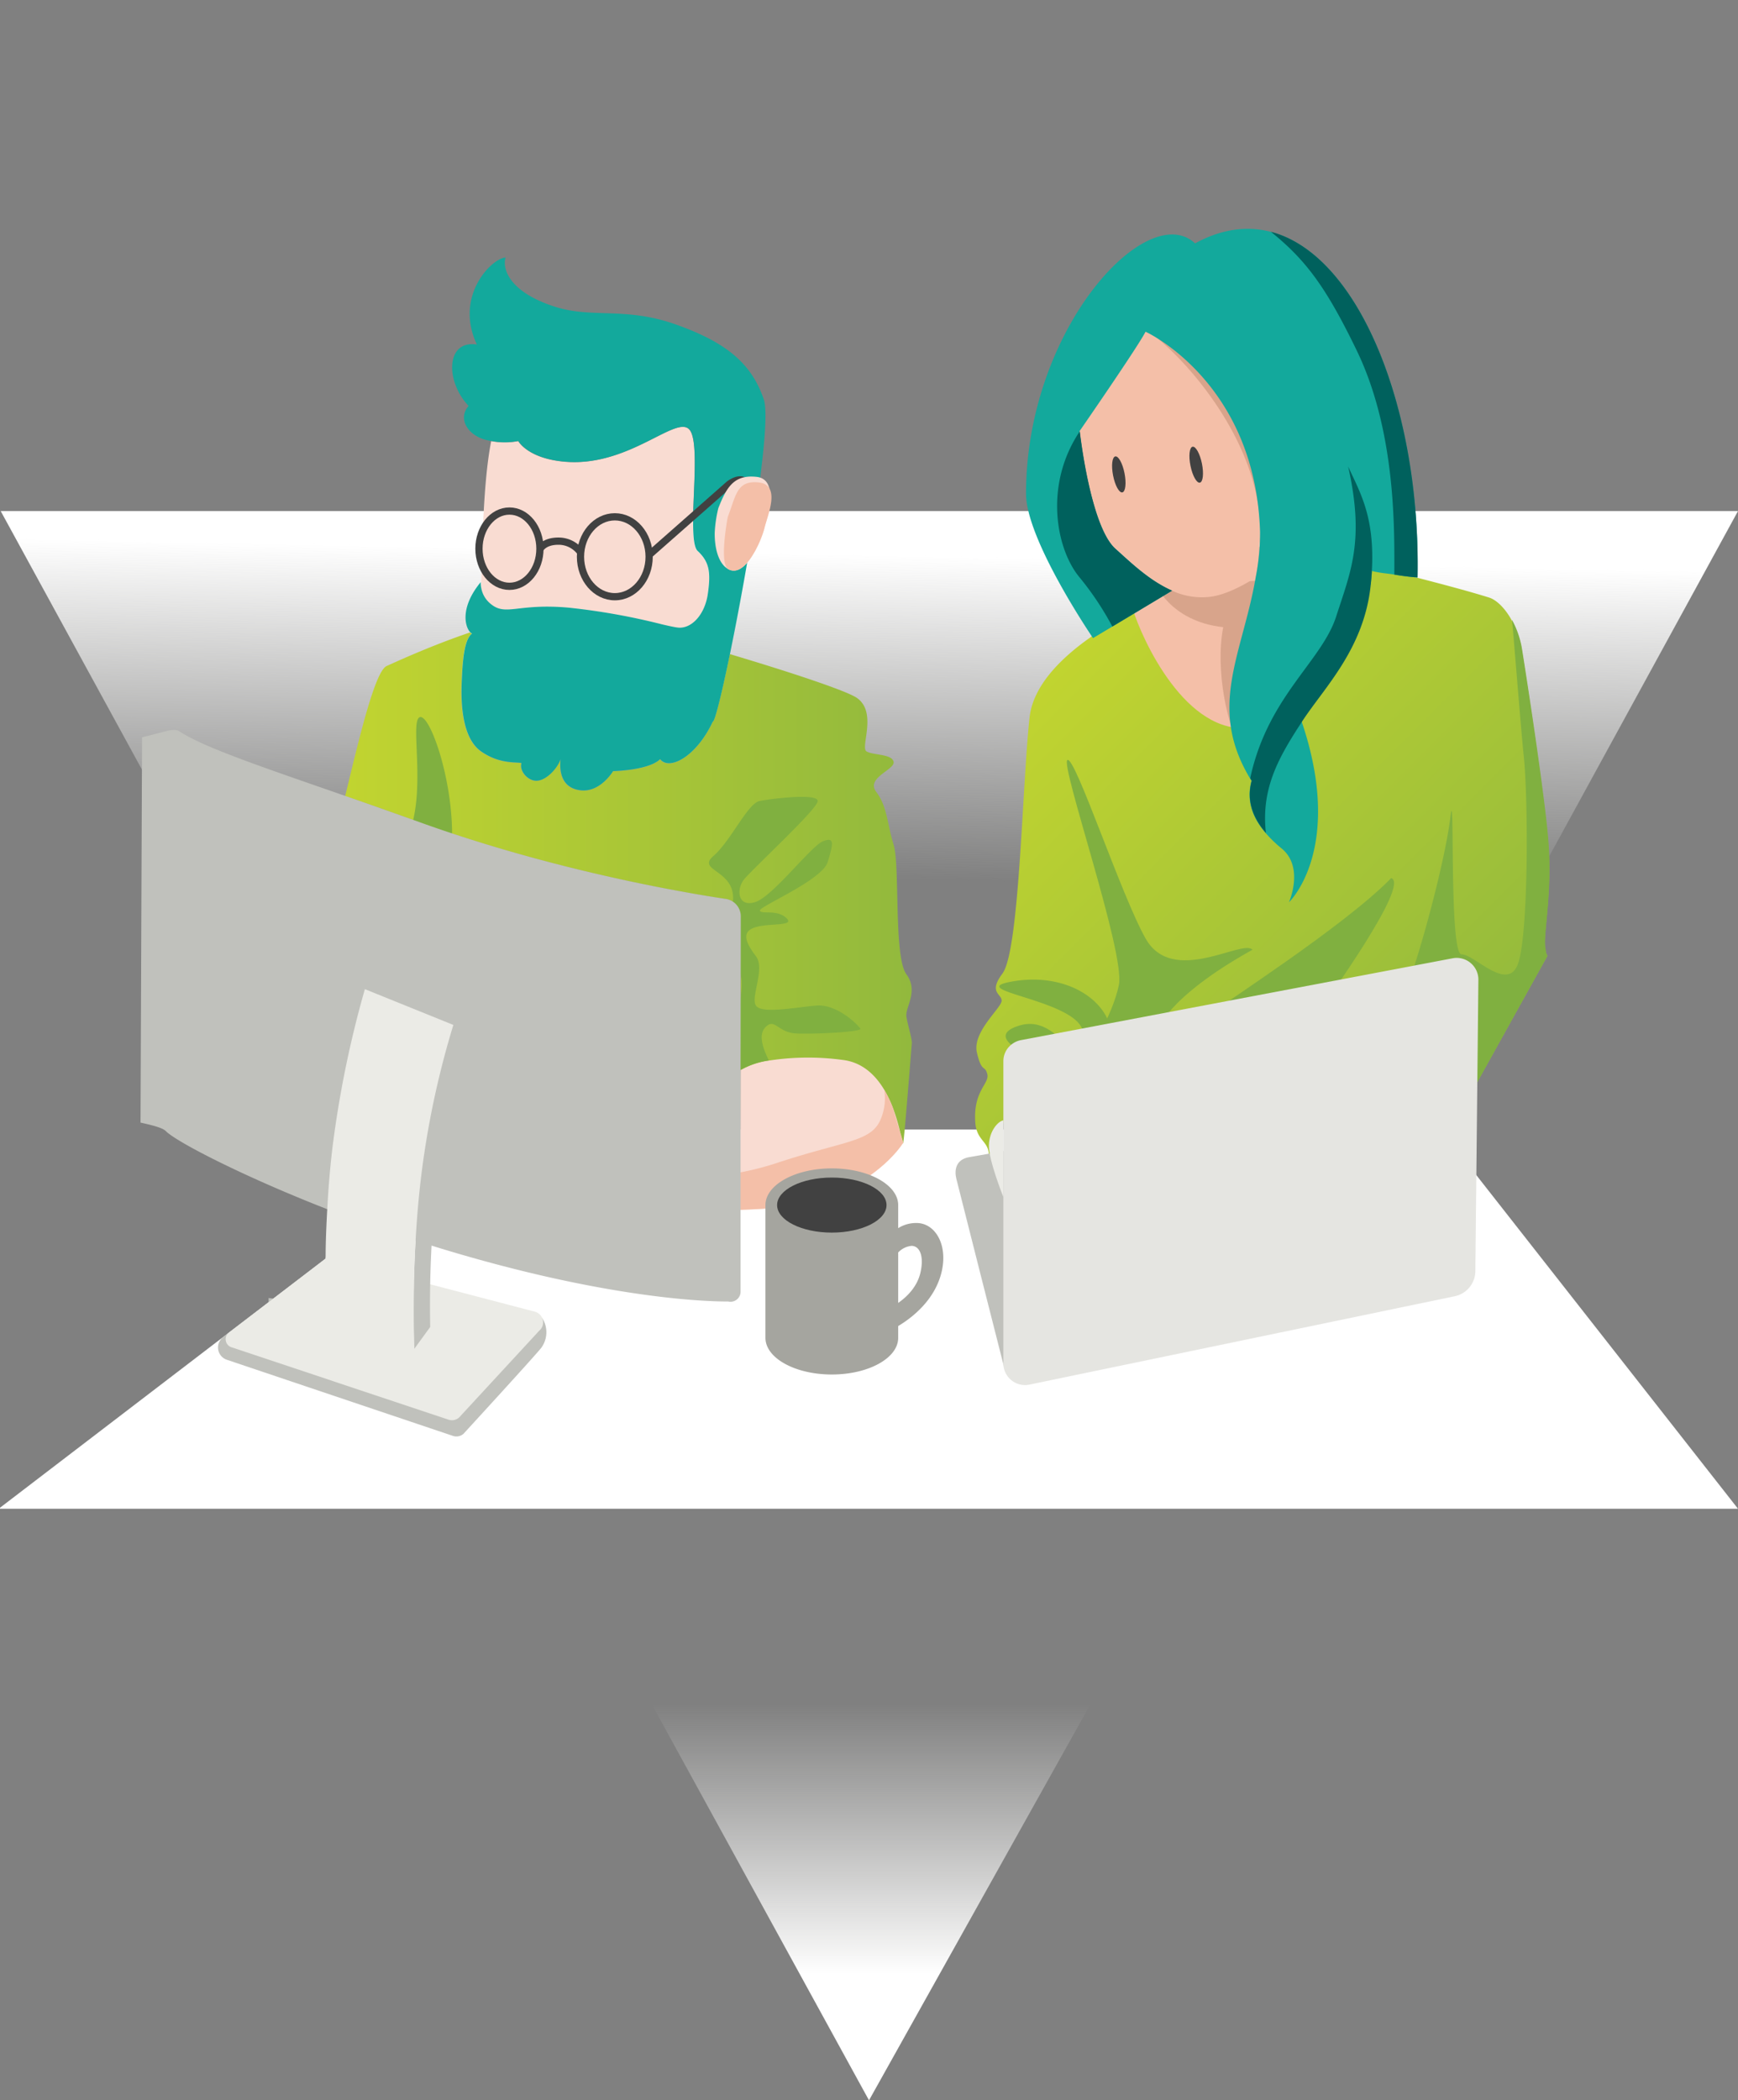 <svg xmlns="http://www.w3.org/2000/svg" xmlns:xlink="http://www.w3.org/1999/xlink" id="services_liip" viewBox="0 0 480 579.93"><rect x="0" y="0" width="480" height="579.93" fill="#808080" stroke="none"/><defs><linearGradient id="Dégradé_sans_nom_34" x1="241.68" y1="545.25" x2="241.68" y2="385.68" gradientUnits="userSpaceOnUse"><stop offset="0" stop-color="#fff"/><stop offset=".47" stop-color="#f7f7f5" stop-opacity="0"/></linearGradient><linearGradient id="Dégradé_sans_nom_7" x1="445.46" y1="-365.19" x2="538.8" y2="-370.72" gradientTransform="rotate(94.5 103.148 -201.101)" gradientUnits="userSpaceOnUse"><stop offset="0" stop-color="#fff"/><stop offset=".96" stop-color="#f7f7f5" stop-opacity="0"/></linearGradient><linearGradient id="Dégradé_sans_nom_16" x1="287.96" y1="187.67" x2="404.64" y2="304.34" gradientUnits="userSpaceOnUse"><stop offset="0" stop-color="#c1d430"/><stop offset="1" stop-color="#92b93d"/></linearGradient><linearGradient id="Dégradé_sans_nom_16-2" x1="95.33" y1="245.05" x2="251.83" y2="245.05" xlink:href="#Dégradé_sans_nom_16"/><linearGradient id="Nouvelle_nuance_de_dégradé_1_3" x1="248.25" y1="313.47" x2="249.79" y2="315.01" gradientUnits="userSpaceOnUse"><stop offset="0" stop-color="#d4e16f"/><stop offset="1" stop-color="#c1d430"/></linearGradient><style>.cls-1{fill:url(#Dégradé_sans_nom_34)}.cls-2{fill:url(#Dégradé_sans_nom_7)}.cls-3{fill:#fff}.cls-4{fill:url(#Dégradé_sans_nom_16)}.cls-5{fill:#80b040}.cls-6{fill:#f4bfa8}.cls-7{fill:#d8a48b}.cls-8{fill:#eeeee9}.cls-9{fill:#13a99c}.cls-10{fill:#00615d}.cls-11{fill:#c0c1bc}.cls-12{fill:#e5e5e1}.cls-13{fill:#414141}.cls-14{fill:#ebebe6}.cls-15{fill:#f9dcd2}.cls-16{fill:url(#Dégradé_sans_nom_16-2)}.cls-17{fill:url(#Nouvelle_nuance_de_dégradé_1_3)}.cls-18{fill:none;stroke:#414141;stroke-miterlimit:10;stroke-width:2px}.cls-19{fill:#a5a59f}</style></defs><path class="cls-1" d="M417.22 263L240 579.93 66.14 263z"/><path id="shape1" class="cls-2" d="M480 141.11H.19L240 579.93l240-438.82z"/><g id="development"><path class="cls-3" d="M400.72 311.89l.52 4.3L480 416.59H-.37l57.45-43.94 2.65-2.03 14.45-11.05 1.33-1.02 13-9.94 1.43-1.1.42-.32 11.7-8.95 8.53-6.53 5.37-4.1 4.94-3.78 15.61-11.94h264.21z"/><g id="dev2"><path class="cls-4" d="M426.92 262.71a3.57 3.57 0 00.45 1.21l-19.07 34.33-3 5.47-3.1.09-97 2.69s-22-.45-26.86 2.64a6.2 6.2 0 00-1.19 1 9.86 9.86 0 00-1.3 1.74 23.81 23.81 0 00-2.39 6.61v.06c-.31 1.4-.37 1.93-.37.48v-.48c-.22-3-2.51-3.58-3.4-6.68a8.6 8.6 0 01-.33-1.87c-.66-8.81 4-10.79 3.31-13.43s-1.55-.22-2.87-5.95 6.83-12.33 6.83-14.31-3.74-2.2.22-7.49c4.73-6.31 5.45-52.12 7.49-70.68 1-9.17 9.34-17 17.29-22.49a93.44 93.44 0 015.3-3.38c2.39-1.41 4.55-2.56 6.23-3.39 2.17-1.09 3.54-1.67 3.54-1.67h.25l5.59-1.05 7.18-1.34 11.39-2.14 5.37-1 4.44-.83 5.95-1.11 16.3-3 4-.76 1.77.43 6.15 1.51 6.33 1.61c6.82 1.74 14.61 3.83 19.86 5.47 2 .64 4.4 2.92 6.24 6.3a25 25 0 012.79 8.23c2.86 18.05 6.51 43 7.26 52.84 1.11 14.32-1.32 25.1-.88 29.07 0 .18 0 .36.07.52s0 .31.07.45a3.7 3.7 0 00.09.3z"/><path class="cls-5" d="M335.78 279c.44-.88 35.66-23.34 48.44-36.55 5.28 1.76-17.62 33.46-21.58 39.19S335.78 279 335.78 279z"/><path class="cls-6" d="M312.44 166.68c1.32 5.95 12.55 33.25 29.72 34.35s14.53-52 14.53-52l-33.25 7.26z"/><path class="cls-7" d="M351 160.3l-32 .66s4 10.57 18.83 12.22c-2.32 11.89 1.32 28.4 4.95 33s1.32-5.62 1.32-5.62z"/><path class="cls-6" d="M348 146.87a89.12 89.12 0 01-1.19 12.58c-4 2.55-8.39 4.73-12.38 5.31a19.5 19.5 0 01-10.74-1.67c-6.3-2.75-11.65-8-15.68-11.6-5.1-4.53-8.38-20.36-9.87-32.43-.08-.66-.16-1.3-.23-1.94 1.93-3 9.18-14.38 13.28-23.75l2.79-3.8c8.55 3.86 35.14 17.63 34.02 57.3z"/><path class="cls-8" d="M297.47 112.07l13.75-18.7c-4.1 9.37-11.35 20.78-13.28 23.75-.2-1.81-.36-3.52-.47-5.05z"/><path class="cls-7" d="M346.84 159.45a79.84 79.84 0 001.16-12.58c.33-27.28-25.5-53.44-34-57.3l5.47-7.44 24.21 3.08 15.87 64.21a89.14 89.14 0 01-12.71 10.03z"/><path class="cls-9" d="M391.48 159.45c-1.68-.13-3.75-.34-6.42-.8-1.86-.32-3.67-.37-6.19-1 .06.93-.27 2.94-.3 3.83l-1-1.18c-.53 17.6-16.38 28.5-18.05 39 11.89 35.23-3.53 49.82-3.53 49.82s4.28-9.64-2-14.82a36.11 36.11 0 01-4.43-4.27c-3.62-4.21-5.41-8.9-3.93-14.44-.14-.22-.27-.44-.39-.65-11.88-19.74-2.06-34.38 1.54-55.46a62.27 62.27 0 001.22-12.61c-1.24-41.18-31.3-55.19-31.63-55.27-2 4-18.23 27.46-18.23 27.46 1.49 12.07 4.77 27.9 9.87 32.43 4 3.6 9.38 8.85 15.68 11.6L307.21 173l-5.34 3.19s-18.5-27.09-18.5-39.86c0-45.57 33.48-81.46 46.68-69.13 35.23-19.2 62.54 33.69 61.43 92.25z"/><path class="cls-5" d="M319.48 284.7s2.64-9.25 26.42-22.46c-2.64-3.08-22 10.13-29.5-3.08-6.74-11.9-19.38-50.2-21.58-49.32s16 53.28 14.2 62.09-8.8 19.38-8.8 19.38z"/><path class="cls-5" d="M307 288.44c1.32-10.9-11.23-20.14-27.08-17.5s21.47 5.28 19.15 15.52-6.6-6.6-17.5-3.3 4.95 9.25 4.95 9.25zM426.92 262.71a3.57 3.57 0 00.45 1.21l-19.07 34.33-3 5.47-1.61 2.9-1.49-2.81-10-9-5.29-18.5.88-1.76c.83-1.94 1.81-4.7 2.86-8 4-12.34 8.87-31.86 9.91-40.91 1.32-11.45-.44 37.87 3.08 37.87s12.33 10.13 15.42 3.08 3.08-45.36 1.76-57.91c-.76-7.22-2.6-30.93-3.23-37.51a25 25 0 012.79 8.23c2.86 18.05 6.51 43 7.26 52.84 1.11 14.32-1.32 25.1-.88 29.07 0 .18 0 .36.07.52s0 .31.07.45 0 .31.02.43z"/><path class="cls-10" d="M378.57 161.48c-1.84 17.75-12.85 28.33-19 37.79s-11.37 18.15-9.95 30.73c-3.62-4.21-5.41-8.9-3.93-14.44-.14-.22-.27-.44-.39-.65a8.74 8.74 0 01.17-.89c5.06-22 19.59-31.49 23.56-43.82s7.92-20.92 3.3-41.39c3.52 7.7 8.07 14.92 6.24 32.67zM323.72 163.09L307.21 173a82.88 82.88 0 00-9-13.51c-6.56-7.78-9.95-25.58 0-40.39 1.49 12.07 4.77 27.9 9.87 32.43 3.99 3.56 9.34 8.81 15.64 11.56zM391.51 159.45c-1.68-.13-3.75-.34-6.42-.8 0-11.68.6-39.09-10.34-61.77C366.09 78.94 360.47 71.67 351 64c24.49 6.42 41.39 49.17 40.51 95.45z"/><path class="cls-11" d="M277.5 378.25s-12.87-50.63-13.39-52.82-.29-5.28 3.63-5.94c5.5-.93 18.49-3.3 18.49-3.3z"/><path class="cls-12" d="M408.3 270.43l-.84 80.57a7.15 7.15 0 01-5.68 6.91l-117.5 24.41a6 6 0 01-7.17-5.6 1.48 1.48 0 010-.21V293a5.82 5.82 0 012.17-4.54 6 6 0 012.72-1.27l9.3-1.76 7.6-1.44 6.15-1.17 1.35-.25 16.49-3.13 16.59-3.14 30.91-5.86 20.2-3.83 10.52-2a6 6 0 017.19 5.82z"/><ellipse class="cls-13" cx="309" cy="130.96" rx="1.61" ry="5.06" transform="rotate(-11.1 309.155 131.016)"/><ellipse class="cls-13" cx="331.16" cy="127.58" rx="1.61" ry="5.06" transform="rotate(-11.5 334.38 131.882)"/><path class="cls-14" d="M277.11 309.34c-1.47.27-3.85 2.85-4 6.85s4 14.34 4 14.34z"/></g><g id="dev1"><path class="cls-15" d="M249.46 315.52c-3.2 5-13.84 15.62-32.79 17.72-3.9.43-8 .68-12.2.81l.06-38.64v-2.56l24-7.6 16.45 5.17 2.94 16.34z"/><path class="cls-16" d="M250.34 280.77c.44 2.61 1.62 6.13 1.48 7.45s-1.92 24.66-2.36 27.3l-.83-2.8a53.33 53.33 0 00-2-6.75 32.78 32.78 0 00-2.38-5c-2.45-4.13-6.1-7.67-11.53-8.31a71.34 71.34 0 00-20.44.19 22.11 22.11 0 00-7.75 2.61l.06-42.53a4.87 4.87 0 00-4.32-4.7c-12.14-1.84-47.57-7.92-84.34-21.15q-11-4-20.6-7.27c3.69-15.23 8.17-34.45 11.45-35.91 2.1-.93 11.92-5.51 23.05-9.28a1.85 1.85 0 00.51.37c-2.31 1.65-2.64 8.25-2.87 13.54s0 15.18 5.29 18.93 10.13 2.87 11.24 3.31c-.67 2 1.61 4.83 4.07 4.84 2.87 0 6.06-3.74 6.71-5.95-.33 3 0 7.93 5.5 8.59s9-5.28 9-5.28 9.9-.22 13-3.31c2.63 3.31 10.13-.88 14.52-10.34.55.14 2.49-7.66 4.76-18.71 16.79 5 32.27 10.14 35.1 12.1 5.73 4 .88 13.64 2.64 14.75s7 .66 7.49 2.87-7.8 4.4-4.77 8.36 3 8.81 4.78 14.53 0 31 3.51 35.76-.41 9.18.03 11.79z"/><path class="cls-17" d="M249.46 315.52c0 .19-.07.24-.12.17a28.79 28.79 0 01-.71-3z"/><path class="cls-15" d="M195.46 164c-.82 5.81-4.56 9.77-8.31 9.33s-15.63-4.18-30.16-5.5-17.39 2.64-21.8-1.29a7.27 7.27 0 01-2.31-4.14c.27-9 .45-29 2.78-40.6a19.87 19.87 0 007.46 0s2.65 4.93 13.21 5.73c17.61 1.32 30.6-13.21 34.13-8.81s-1.1 30.38 2.2 33.47 3.61 5.95 2.8 11.81z"/><path class="cls-9" d="M201.6 180.56c-2.28 11.05-4.21 18.85-4.76 18.71-4.4 9.46-11.89 13.65-14.53 10.34-2.14 2.14-7.56 2.91-10.68 3.17-1.38.12-2.31.14-2.31.14s-3.52 5.94-9 5.28-5.83-5.61-5.5-8.59c-.66 2.21-3.85 6-6.72 5.95-2.46 0-4.73-2.86-4.07-4.84-1.1-.44-5.95.44-11.23-3.31s-5.51-13.65-5.29-18.93.56-11.89 2.87-13.54a1.71 1.71 0 01-.51-.37c-1.46-1.5-2.89-6.84 2.9-13.84a6.61 6.61 0 00.14 1.62 7.27 7.27 0 002.31 4.14c4.41 3.93 7.27 0 21.8 1.29a182.1 182.1 0 0126 4.66c1.82.42 3.24.73 4.16.84 3.75.44 7.49-3.52 8.31-9.33s.5-8.72-2.8-11.8 1.32-29.07-2.2-33.47c-1.16-1.44-3.34-.85-6.37.56-6.19 2.87-15.93 9.14-27.76 8.25-10.56-.8-13.21-5.73-13.21-5.73a19.87 19.87 0 01-7.46 0c-.37 0-.74-.13-1.13-.21-5.06-1.1-8.37-5.72-5.15-9.47-6.47-6.82-6.3-18.27 2.29-16.95-6.39-13.65 4.4-24 7.93-24-.89 2.86.66 9.25 13.21 13.43 10.59 3.53 19.67 0 33.9 5.06s20.92 11 24.22 20.7c2.24 6.68-4.39 46.16-9.36 70.24z"/><path class="cls-5" d="M220 285.36c-5.28-.22-5.94-4.41-8.57-1.76-2.13 2.14-.68 5.87.9 9.2a21.75 21.75 0 00-7.78 2.63 45.89 45.89 0 01-1.27-9.18c-.06-6.52 3.07-14.54.65-18.73s-2.64-9.47-1.54-18.43-10.23-8.54-5.38-12.72 9.46-14.54 12.77-15.2 16.07-2.2 16.07 0-18.49 19.16-20.48 21.8-1.66 7.6 3.18 6.12 15.42-15.48 18.72-16.8 2.86.66 1.32 5.73-19.16 12.33-18.72 13.43 4.63-.44 7.27 2-4.84 1.32-8.72 2.64-2.29 4.41.35 7.93-1.54 11.23 0 13.63 11 .46 16.74 0 11.67 5.51 12.11 6.39-12.37 1.54-17.62 1.32zM112.13 232c6.05-11.94 1-32.13 3.65-33.9s9.5 17.05 9.06 33.9z"/><ellipse class="cls-18" cx="140.7" cy="151.5" rx="8.42" ry="10.39"/><ellipse class="cls-18" cx="169.8" cy="153.73" rx="9.48" ry="11.03"/><path class="cls-18" d="M149.12 151.65s1-2.23 5.1-2.23a7.54 7.54 0 016.11 3.05M179.58 152.94l21.88-19.28c4.85-3.31 5.51 1.54 5.51 1.54"/><path class="cls-15" d="M211.15 145.76a27.46 27.46 0 01-4.8 9.63c-1.53 1.76-3.29 2.74-5.1 1.82-2.77-1.4-3.92-5.74-3.86-10.13a35.13 35.13 0 011-6.77c2.32-5.94 4.41-9.3 10.57-8.64a4.81 4.81 0 011 .21c4.81 1.59 2.04 10.57 1.19 13.88z"/><path class="cls-6" d="M201 142.72c2.31-5.94 2.43-10.17 8.59-9.5s2.42 9 1.54 12.55-5.23 13.81-9.91 11.44c-2.75-1.4-.22-14.49-.22-14.49zM249.46 315.52a1.36 1.36 0 01-.12.17c-3.32 5-13.94 15.47-32.67 17.55-3.9.43-8 .68-12.2.81v-10.34a78.08 78.08 0 0010-2.57c18.37-6.06 25.56-5.81 28.45-11.43a14.76 14.76 0 001.29-8.79 32.78 32.78 0 012.38 5l2 6.75z"/><path class="cls-11" d="M99.05 370.57l-24.87-9.55v-2.62l28.63 3.48.29 2.32-4.05 6.37zM204.59 252.88l-.06 40V356.78a2.78 2.78 0 01-3.42 2.58c-7.5.05-39.71-1.27-91.2-18.41-31.15-10.36-59.36-24.33-63.91-28.44-.54-.49-.84-1.18-7.19-2.54l.42-106.41c6.34-1.41 8.64-2.71 10.33-1.61 6.79 4.45 23.06 9.91 45.76 17.81q9.57 3.33 20.6 7.27c36.77 13.23 72.2 19.31 84.34 21.15a4.87 4.87 0 014.33 4.7z"/><path class="cls-11" d="M149.44 372.22C147.06 375.14 128 395.9 128 395.9a3 3 0 01-3 .54l-62.38-21a3.58 3.58 0 01-1-6.23l27-20.62 1.42.34 24.35 5.93 4.5 1.1 29.79 7.25a2.45 2.45 0 011.24 1 7.28 7.28 0 01-.48 8.01z"/><path class="cls-14" d="M148.94 367.41l-22.16 24a3 3 0 01-3 .55L63.93 372a2.34 2.34 0 01-.68-4.09l25.26-19.32 1.43-1.1v-.43l.41.11 24 6.27 4.5 1.18 28.93 7.57a3.12 3.12 0 012.07 2 3 3 0 01-.91 3.22z"/><path class="cls-11" d="M120.25 329.8a313.86 313.86 0 00-1.44 36.6l-4.43 6.09a333.68 333.68 0 011.8-46.82 244.22 244.22 0 019-42.69l2.14 9.33a202.47 202.47 0 00-7.07 37.49z"/><path class="cls-14" d="M125.21 283a244.22 244.22 0 00-9 42.69c-.08.65-.15 1.3-.22 1.95-.56 5.11-.95 10.16-1.21 14.93-.22 3.87-.35 7.55-.44 10.92v1.42c-.21 10.43.1 17.6.1 17.6l-24.32-8.81s-.28-5.9-.19-14.75v-1.44-.43c0-4 .19-8.44.45-13.19.28-5.3.72-10.95 1.39-16.62a290.14 290.14 0 019-44.15z"/><path class="cls-19" d="M253.15 337.69a9.29 9.29 0 00-5.09 1.42v-6.37c0-5.59-8.21-10.13-18.33-10.13s-18.33 4.54-18.33 10.13v36.66c0 5.59 8.21 10.12 18.33 10.12s18.33-4.53 18.33-10.12v-3.26c3.59-2.14 10.27-7.11 12.06-15.24 1.65-7.51-2.01-13.21-6.97-13.21zm1.09 13.56c-.91 4.2-4 7-6.18 8.5v-13.92a5.77 5.77 0 013.74-1.83c2.2.07 3.42 2.77 2.44 7.25z"/><ellipse class="cls-13" cx="229.73" cy="332.74" rx="15.11" ry="7.6"/></g></g></svg>